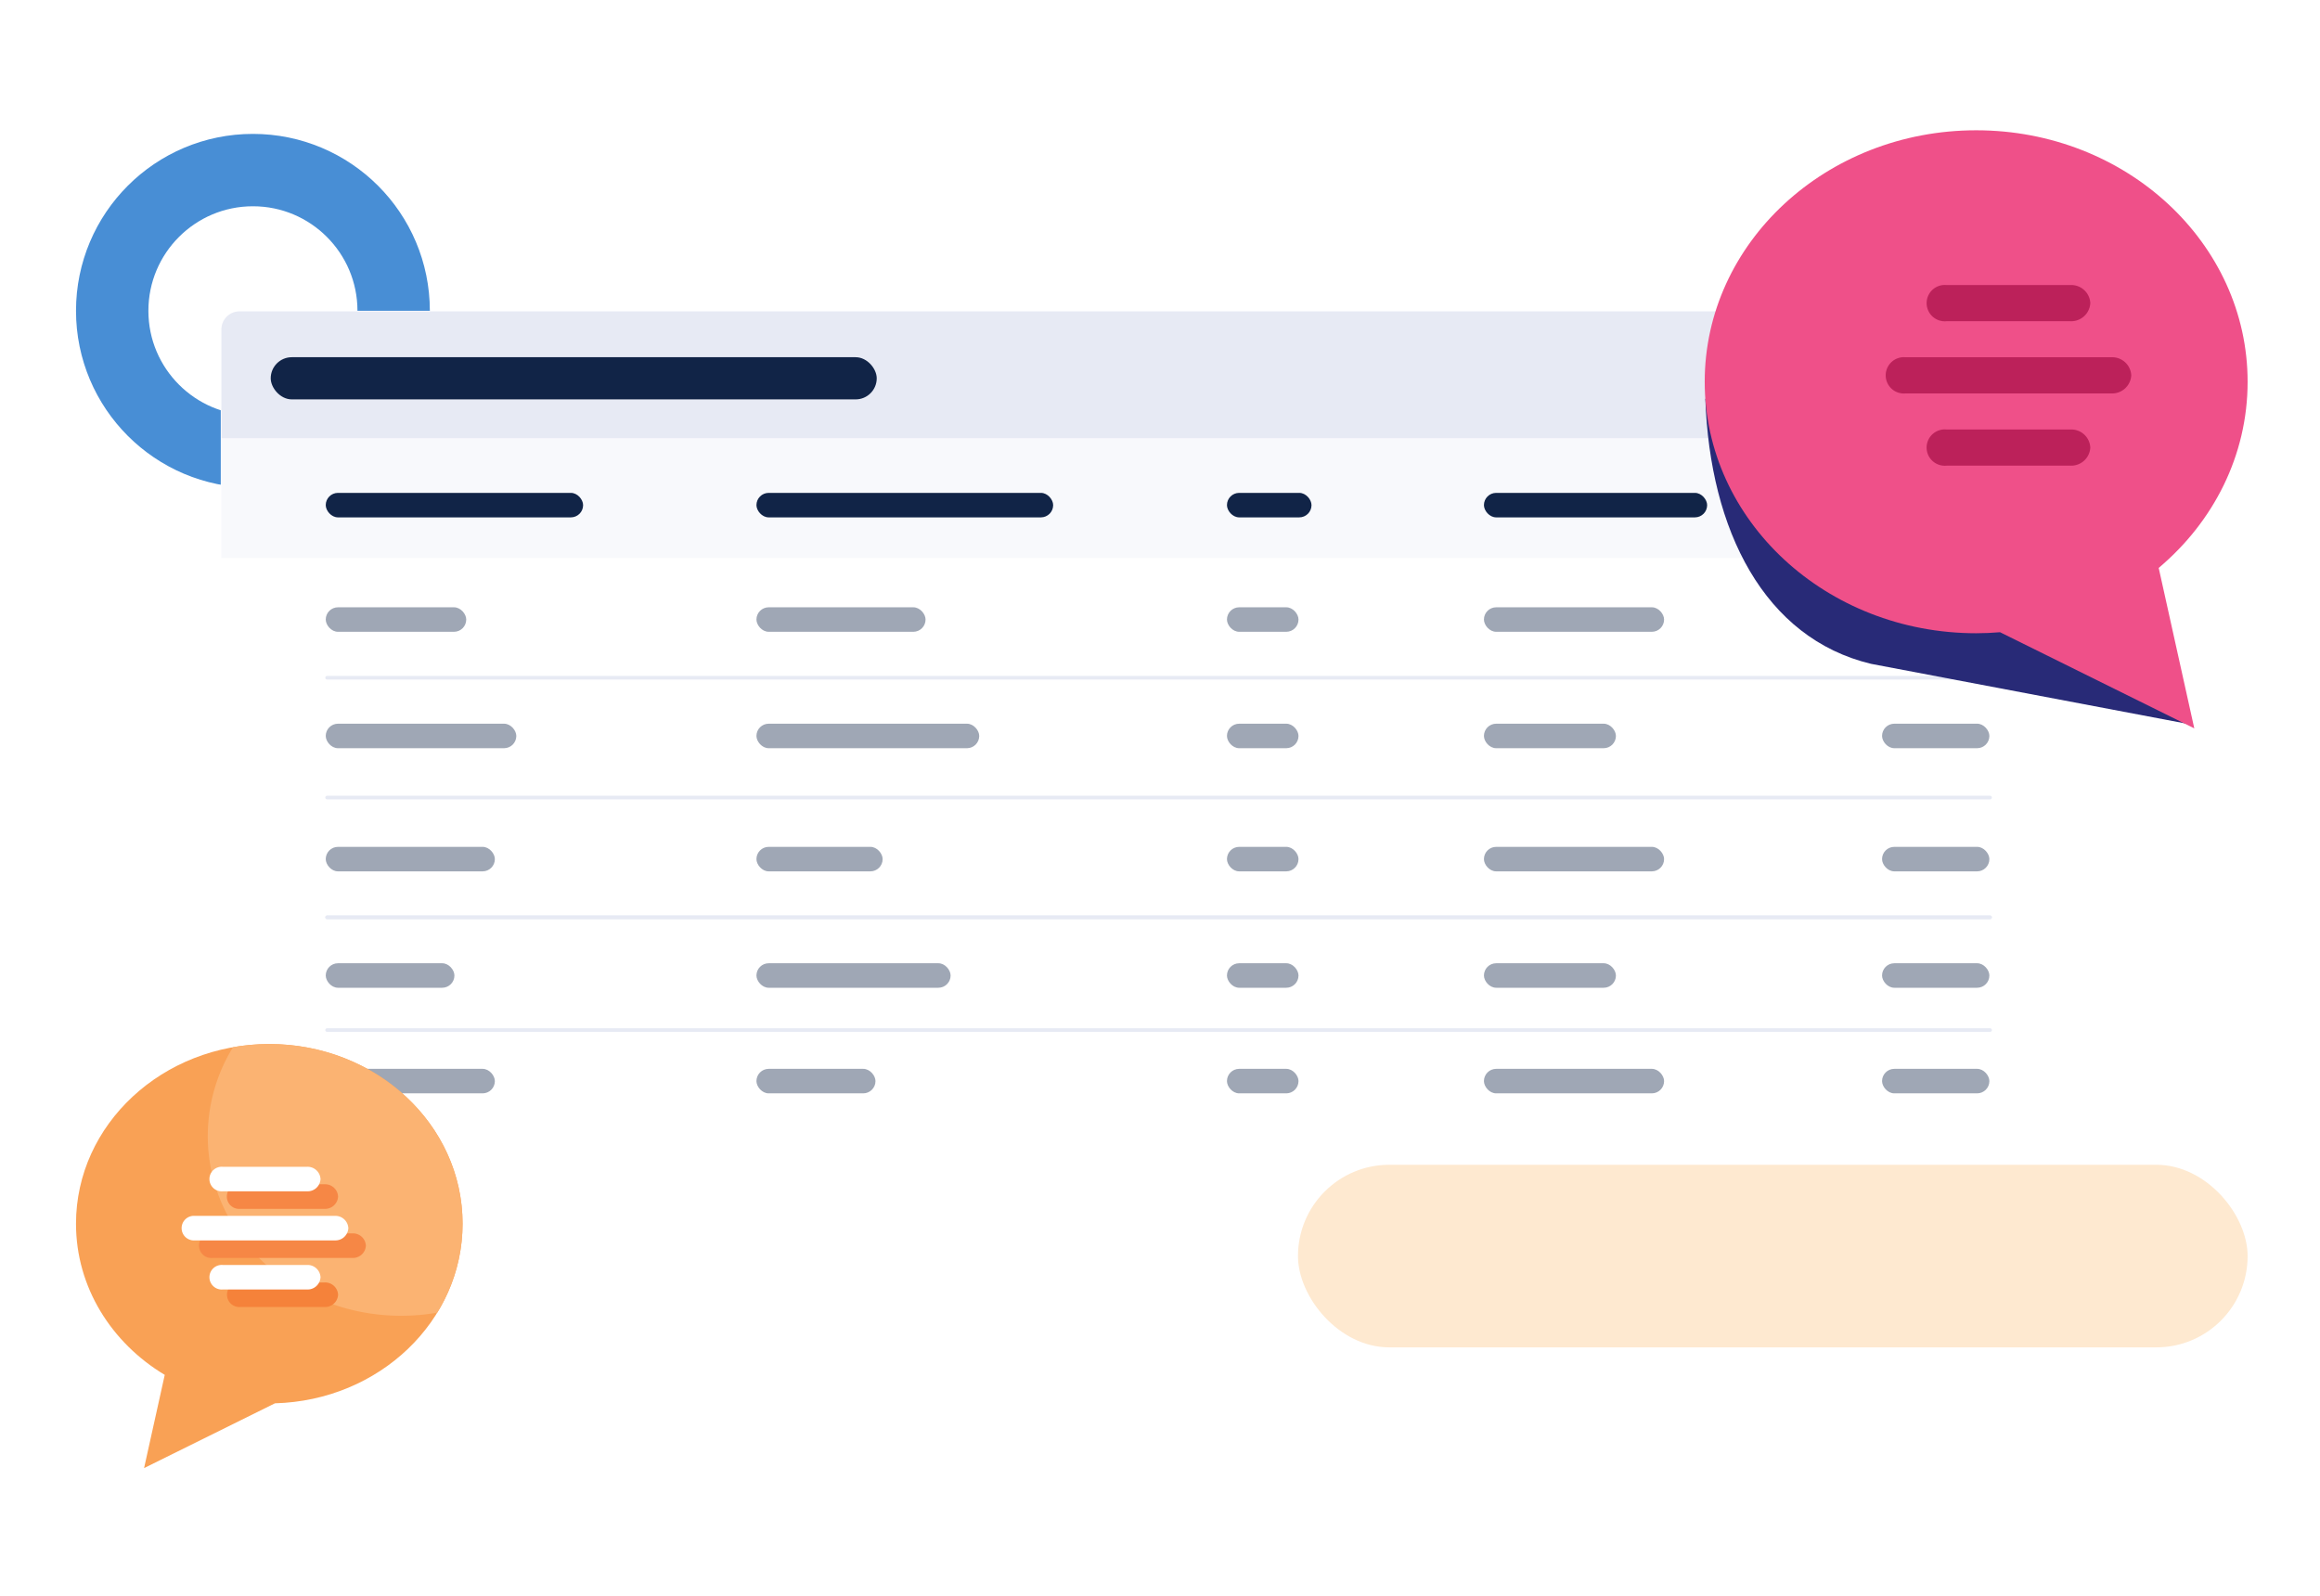 <svg xmlns="http://www.w3.org/2000/svg" xmlns:xlink="http://www.w3.org/1999/xlink" width="641" height="441" viewBox="0 0 641 441">
  <defs>
    <filter id="Window_shadow" x="-23" y="1.88" width="687.732" height="429.199" filterUnits="userSpaceOnUse">
      <feOffset input="SourceAlpha"/>
      <feGaussianBlur stdDeviation="28" result="blur"/>
      <feFlood flood-color="#1c306a" flood-opacity="0.22"/>
      <feComposite operator="in" in2="blur"/>
      <feComposite in="SourceGraphic"/>
    </filter>
    <clipPath id="clip-Skeleton_screen_student_1">
      <rect width="641" height="441"/>
    </clipPath>
  </defs>
  <g id="Skeleton_screen_student_1" data-name="Skeleton screen – student – 1" clip-path="url(#clip-Skeleton_screen_student_1)">
    <g id="Group_3086" data-name="Group 3086" transform="translate(-329 -4138.02)">
      <g id="Ellipse_76" data-name="Ellipse 76" transform="translate(350 4175.018)" fill="none" stroke="#488ed5" stroke-width="20">
        <circle cx="48.882" cy="48.882" r="48.882" stroke="none"/>
        <circle cx="48.882" cy="48.882" r="38.882" fill="none"/>
      </g>
      <g id="Group_3055" data-name="Group 3055" transform="translate(-1566.812 3924.671)">
        <g transform="matrix(1, 0, 0, 1, 1895.81, 213.35)" filter="url(#Window_shadow)">
          <path id="Window_shadow-2" data-name="Window shadow" d="M7.107,0H512.625a7.107,7.107,0,0,1,7.107,7.107V254.091a7.107,7.107,0,0,1-7.107,7.107H7.107A7.107,7.107,0,0,1,0,254.091V7.107A7.107,7.107,0,0,1,7.107,0Z" transform="translate(61 85.88)" fill="#fff"/>
        </g>
        <rect id="Rectangle_184" data-name="Rectangle 184" width="519.828" height="261.043" rx="5" transform="translate(1956.983 299.385)" fill="#fff"/>
        <rect id="Rectangle_621" data-name="Rectangle 621" width="519.828" height="33.098" transform="translate(1956.983 334.429)" fill="#f8f9fc"/>
        <path id="Rectangle_563" data-name="Rectangle 563" d="M5,0H514.828a5,5,0,0,1,5,5V35.045a0,0,0,0,1,0,0H0a0,0,0,0,1,0,0V5A5,5,0,0,1,5,0Z" transform="translate(1956.983 299.385)" fill="#e7eaf4"/>
        <line id="Line_101" data-name="Line 101" x2="459.474" transform="translate(1986.187 400.625)" fill="none" stroke="#e7eaf4" stroke-linecap="round" stroke-width="1"/>
        <line id="Line_106" data-name="Line 106" x2="459.474" transform="translate(1986.187 466.82)" fill="none" stroke="#e7eaf4" stroke-linecap="round" stroke-width="1"/>
        <line id="Line_102" data-name="Line 102" x2="459.474" transform="translate(1986.187 433.723)" fill="none" stroke="#e7eaf4" stroke-linecap="round" stroke-width="1"/>
        <line id="Line_103" data-name="Line 103" x2="459.474" transform="translate(1986.187 466.82)" fill="none" stroke="#e7eaf4" stroke-linecap="round" stroke-width="1"/>
        <line id="Line_104" data-name="Line 104" x2="459.474" transform="translate(1986.187 497.972)" fill="none" stroke="#e7eaf4" stroke-linecap="round" stroke-width="1"/>
        <rect id="Rectangle_1529" data-name="Rectangle 1529" width="167.435" height="11.652" rx="5.826" transform="translate(1970.611 312.054)" fill="#112447"/>
        <g id="Group_2785" data-name="Group 2785" transform="translate(1985.812 349.54)">
          <rect id="Rectangle_1578" data-name="Rectangle 1578" width="71.109" height="6.77" rx="3.385" fill="#112447"/>
          <rect id="Rectangle_1541" data-name="Rectangle 1541" width="38.819" height="6.77" rx="3.385" transform="translate(0 31.616)" fill="#112447" opacity="0.4"/>
          <rect id="Rectangle_1579" data-name="Rectangle 1579" width="52.656" height="6.77" rx="3.385" transform="translate(0 63.783)" fill="#112447" opacity="0.4"/>
          <rect id="Rectangle_1580" data-name="Rectangle 1580" width="46.726" height="6.77" rx="3.385" transform="translate(0 97.813)" fill="#112447" opacity="0.4"/>
          <rect id="Rectangle_1581" data-name="Rectangle 1581" width="35.555" height="6.77" rx="3.385" transform="translate(0 129.976)" fill="#112447" opacity="0.4"/>
          <rect id="Rectangle_1582" data-name="Rectangle 1582" width="46.726" height="6.77" rx="3.385" transform="translate(0 159.154)" fill="#112447" opacity="0.4"/>
        </g>
        <g id="Group_2784" data-name="Group 2784" transform="translate(2104.812 349.54)">
          <rect id="Rectangle_1588" data-name="Rectangle 1588" width="81.981" height="6.77" rx="3.385" fill="#112447"/>
          <rect id="Rectangle_1587" data-name="Rectangle 1587" width="46.726" height="6.77" rx="3.385" transform="translate(0 31.616)" fill="#112447" opacity="0.4"/>
          <rect id="Rectangle_1584" data-name="Rectangle 1584" width="61.551" height="6.77" rx="3.385" transform="translate(0 63.783)" fill="#112447" opacity="0.4"/>
          <rect id="Rectangle_1585" data-name="Rectangle 1585" width="34.866" height="6.77" rx="3.385" transform="translate(0 97.813)" fill="#112447" opacity="0.4"/>
          <rect id="Rectangle_1586" data-name="Rectangle 1586" width="53.645" height="6.77" rx="3.385" transform="translate(0 129.976)" fill="#112447" opacity="0.4"/>
          <rect id="Rectangle_1583" data-name="Rectangle 1583" width="32.889" height="6.77" rx="3.385" transform="translate(0 159.154)" fill="#112447" opacity="0.4"/>
        </g>
        <g id="Group_2783" data-name="Group 2783" transform="translate(2234.811 349.54)">
          <rect id="Rectangle_1594" data-name="Rectangle 1594" width="23.363" height="6.77" rx="3.385" fill="#112447"/>
          <rect id="Rectangle_1591" data-name="Rectangle 1591" width="19.767" height="6.77" rx="3.385" transform="translate(0 31.616)" fill="#112447" opacity="0.4"/>
          <rect id="Rectangle_1590" data-name="Rectangle 1590" width="19.767" height="6.77" rx="3.385" transform="translate(0 63.783)" fill="#112447" opacity="0.4"/>
          <rect id="Rectangle_1592" data-name="Rectangle 1592" width="19.767" height="6.77" rx="3.385" transform="translate(0 97.813)" fill="#112447" opacity="0.4"/>
          <rect id="Rectangle_1589" data-name="Rectangle 1589" width="19.767" height="6.77" rx="3.385" transform="translate(0 129.976)" fill="#112447" opacity="0.4"/>
          <rect id="Rectangle_1593" data-name="Rectangle 1593" width="19.767" height="6.77" rx="3.385" transform="translate(0 159.154)" fill="#112447" opacity="0.4"/>
        </g>
        <g id="Group_2782" data-name="Group 2782" transform="translate(2305.812 349.54)">
          <rect id="Rectangle_1600" data-name="Rectangle 1600" width="61.671" height="6.77" rx="3.385" fill="#112447"/>
          <rect id="Rectangle_1599" data-name="Rectangle 1599" width="49.776" height="6.77" rx="3.385" transform="translate(0 31.616)" fill="#112447" opacity="0.4"/>
          <rect id="Rectangle_1598" data-name="Rectangle 1598" width="36.468" height="6.77" rx="3.385" transform="translate(0 63.783)" fill="#112447" opacity="0.4"/>
          <rect id="Rectangle_1595" data-name="Rectangle 1595" width="49.776" height="6.77" rx="3.385" transform="translate(0 97.813)" fill="#112447" opacity="0.4"/>
          <rect id="Rectangle_1596" data-name="Rectangle 1596" width="36.468" height="6.77" rx="3.385" transform="translate(0 129.976)" fill="#112447" opacity="0.4"/>
          <rect id="Rectangle_1597" data-name="Rectangle 1597" width="49.776" height="6.77" rx="3.385" transform="translate(0 159.154)" fill="#112447" opacity="0.4"/>
        </g>
        <g id="Group_2787" data-name="Group 2787" transform="translate(2415.812 381.156)">
          <rect id="Rectangle_1605" data-name="Rectangle 1605" width="29.651" height="6.77" rx="3.385" fill="#112447" opacity="0.4"/>
          <rect id="Rectangle_1604" data-name="Rectangle 1604" width="29.651" height="6.77" rx="3.385" transform="translate(0 32.166)" fill="#112447" opacity="0.4"/>
          <rect id="Rectangle_1602" data-name="Rectangle 1602" width="29.651" height="6.77" rx="3.385" transform="translate(0 66.197)" fill="#112447" opacity="0.4"/>
          <rect id="Rectangle_1603" data-name="Rectangle 1603" width="29.651" height="6.77" rx="3.385" transform="translate(0 98.36)" fill="#112447" opacity="0.4"/>
          <rect id="Rectangle_1601" data-name="Rectangle 1601" width="29.651" height="6.77" rx="3.385" transform="translate(0 127.538)" fill="#112447" opacity="0.4"/>
        </g>
      </g>
      <g id="Group_2969" data-name="Group 2969" transform="translate(800 4174.02)">
        <path id="Path_9" data-name="Path 9" d="M516.055,880.249l88.189,16.723L550.65,837.94l-80.4-30.949C471.515,843.316,486.5,873.182,516.055,880.249Z" transform="translate(-470.08 -732.813)" fill="#282a77" fill-rule="evenodd"/>
        <path id="Path_10" data-name="Path 10" d="M595.614,896.956c15.089-12.707,24.566-31.037,24.566-51.426,0-38.38-33.589-69.5-74.988-69.5-41.423,0-75.012,31.121-75.012,69.5s33.589,69.478,75.012,69.478c2.221,0,4.416-.105,6.588-.283l53.666,26.564Z" transform="translate(-470.18 -776.029)" fill="#ef5089" fill-rule="evenodd"/>
        <g id="Group_13" data-name="Group 13" transform="translate(50 42.765)">
          <path id="Path_11" data-name="Path 11" d="M558.9,807.192a5.284,5.284,0,0,1-5.51,5.007H496.56a5.019,5.019,0,1,1,0-9.991h56.828A5.265,5.265,0,0,1,558.9,807.192Z" transform="translate(-491.05 -782.252)" fill="#bc215a" fill-rule="evenodd"/>
          <path id="Path_12" data-name="Path 12" d="M541,798.862a5.284,5.284,0,0,1-5.51,5.008H501.28a5.019,5.019,0,1,1,0-9.991h34.212A5.265,5.265,0,0,1,541,798.862Z" transform="translate(-484.462 -793.879)" fill="#bc215a" fill-rule="evenodd"/>
          <path id="Path_13" data-name="Path 13" d="M541,815.522a5.284,5.284,0,0,1-5.51,5.007H501.28a5.019,5.019,0,1,1,0-9.99h34.212A5.265,5.265,0,0,1,541,815.522Z" transform="translate(-484.462 -770.626)" fill="#bc215a" fill-rule="evenodd"/>
        </g>
      </g>
      <rect id="Rectangle_1680" data-name="Rectangle 1680" width="262.376" height="50.453" rx="25.226" transform="translate(687.624 4459.872)" fill="#fee9d0"/>
      <g id="Group_2970" data-name="Group 2970" transform="translate(350 4426.512)">
        <path id="Path_27" data-name="Path 27" d="M490.521,837.576c0-27.421-23.9-49.646-53.409-49.646-29.489,0-53.392,22.225-53.392,49.646,0,17.525,9.773,32.924,24.518,41.765L402.527,905.1l36.16-17.9C467.461,886.427,490.521,864.507,490.521,837.576Z" transform="translate(-383.72 -787.928)" fill="#f9a155" fill-rule="evenodd"/>
        <path id="Path_28" data-name="Path 28" d="M406.08,813.363c0,27.421,23.9,49.647,53.393,49.647a57.705,57.705,0,0,0,10.014-.863,46.78,46.78,0,0,0,6.986-24.571c0-27.421-23.9-49.647-53.409-49.647a57.984,57.984,0,0,0-10.014.879A46.818,46.818,0,0,0,406.08,813.363Z" transform="translate(-369.671 -787.929)" fill="#fbb372" fill-rule="evenodd"/>
        <g id="Group_19" data-name="Group 19" transform="translate(33.983 38.754)">
          <path id="Path_29" data-name="Path 29" d="M450.7,823.446a3.591,3.591,0,0,1-3.745,3.4H408.335a3.411,3.411,0,1,1,0-6.79h38.624A3.579,3.579,0,0,1,450.7,823.446Z" transform="translate(-404.59 -806.495)" fill="#f68745" fill-rule="evenodd"/>
          <path id="Path_30" data-name="Path 30" d="M440.053,815.116a3.591,3.591,0,0,1-3.745,3.4H413.055a3.411,3.411,0,1,1,0-6.79h23.252A3.578,3.578,0,0,1,440.053,815.116Z" transform="translate(-401.624 -811.729)" fill="#f68745" fill-rule="evenodd"/>
          <path id="Path_31" data-name="Path 31" d="M440.053,831.776a3.579,3.579,0,0,1-3.745,3.387H413.055a3.4,3.4,0,1,1,0-6.774h23.252A3.579,3.579,0,0,1,440.053,831.776Z" transform="translate(-401.624 -801.262)" fill="#f5823a" fill-rule="evenodd"/>
        </g>
        <g id="Group_20" data-name="Group 20" transform="translate(29.131 33.918)">
          <path id="Path_32" data-name="Path 32" d="M447.724,820.476a3.578,3.578,0,0,1-3.745,3.387H405.355a3.4,3.4,0,1,1,0-6.774h38.624A3.578,3.578,0,0,1,447.724,820.476Z" transform="translate(-401.61 -803.525)" fill="#fff" fill-rule="evenodd"/>
          <path id="Path_33" data-name="Path 33" d="M437.073,812.146a3.579,3.579,0,0,1-3.745,3.387H410.075a3.4,3.4,0,1,1,0-6.774h23.252A3.579,3.579,0,0,1,437.073,812.146Z" transform="translate(-398.644 -808.759)" fill="#fff" fill-rule="evenodd"/>
          <path id="Path_34" data-name="Path 34" d="M437.073,828.806a3.579,3.579,0,0,1-3.745,3.387H410.075a3.4,3.4,0,1,1,0-6.774h23.252A3.578,3.578,0,0,1,437.073,828.806Z" transform="translate(-398.644 -798.291)" fill="#fff" fill-rule="evenodd"/>
        </g>
      </g>
    </g>
  </g>
</svg>
